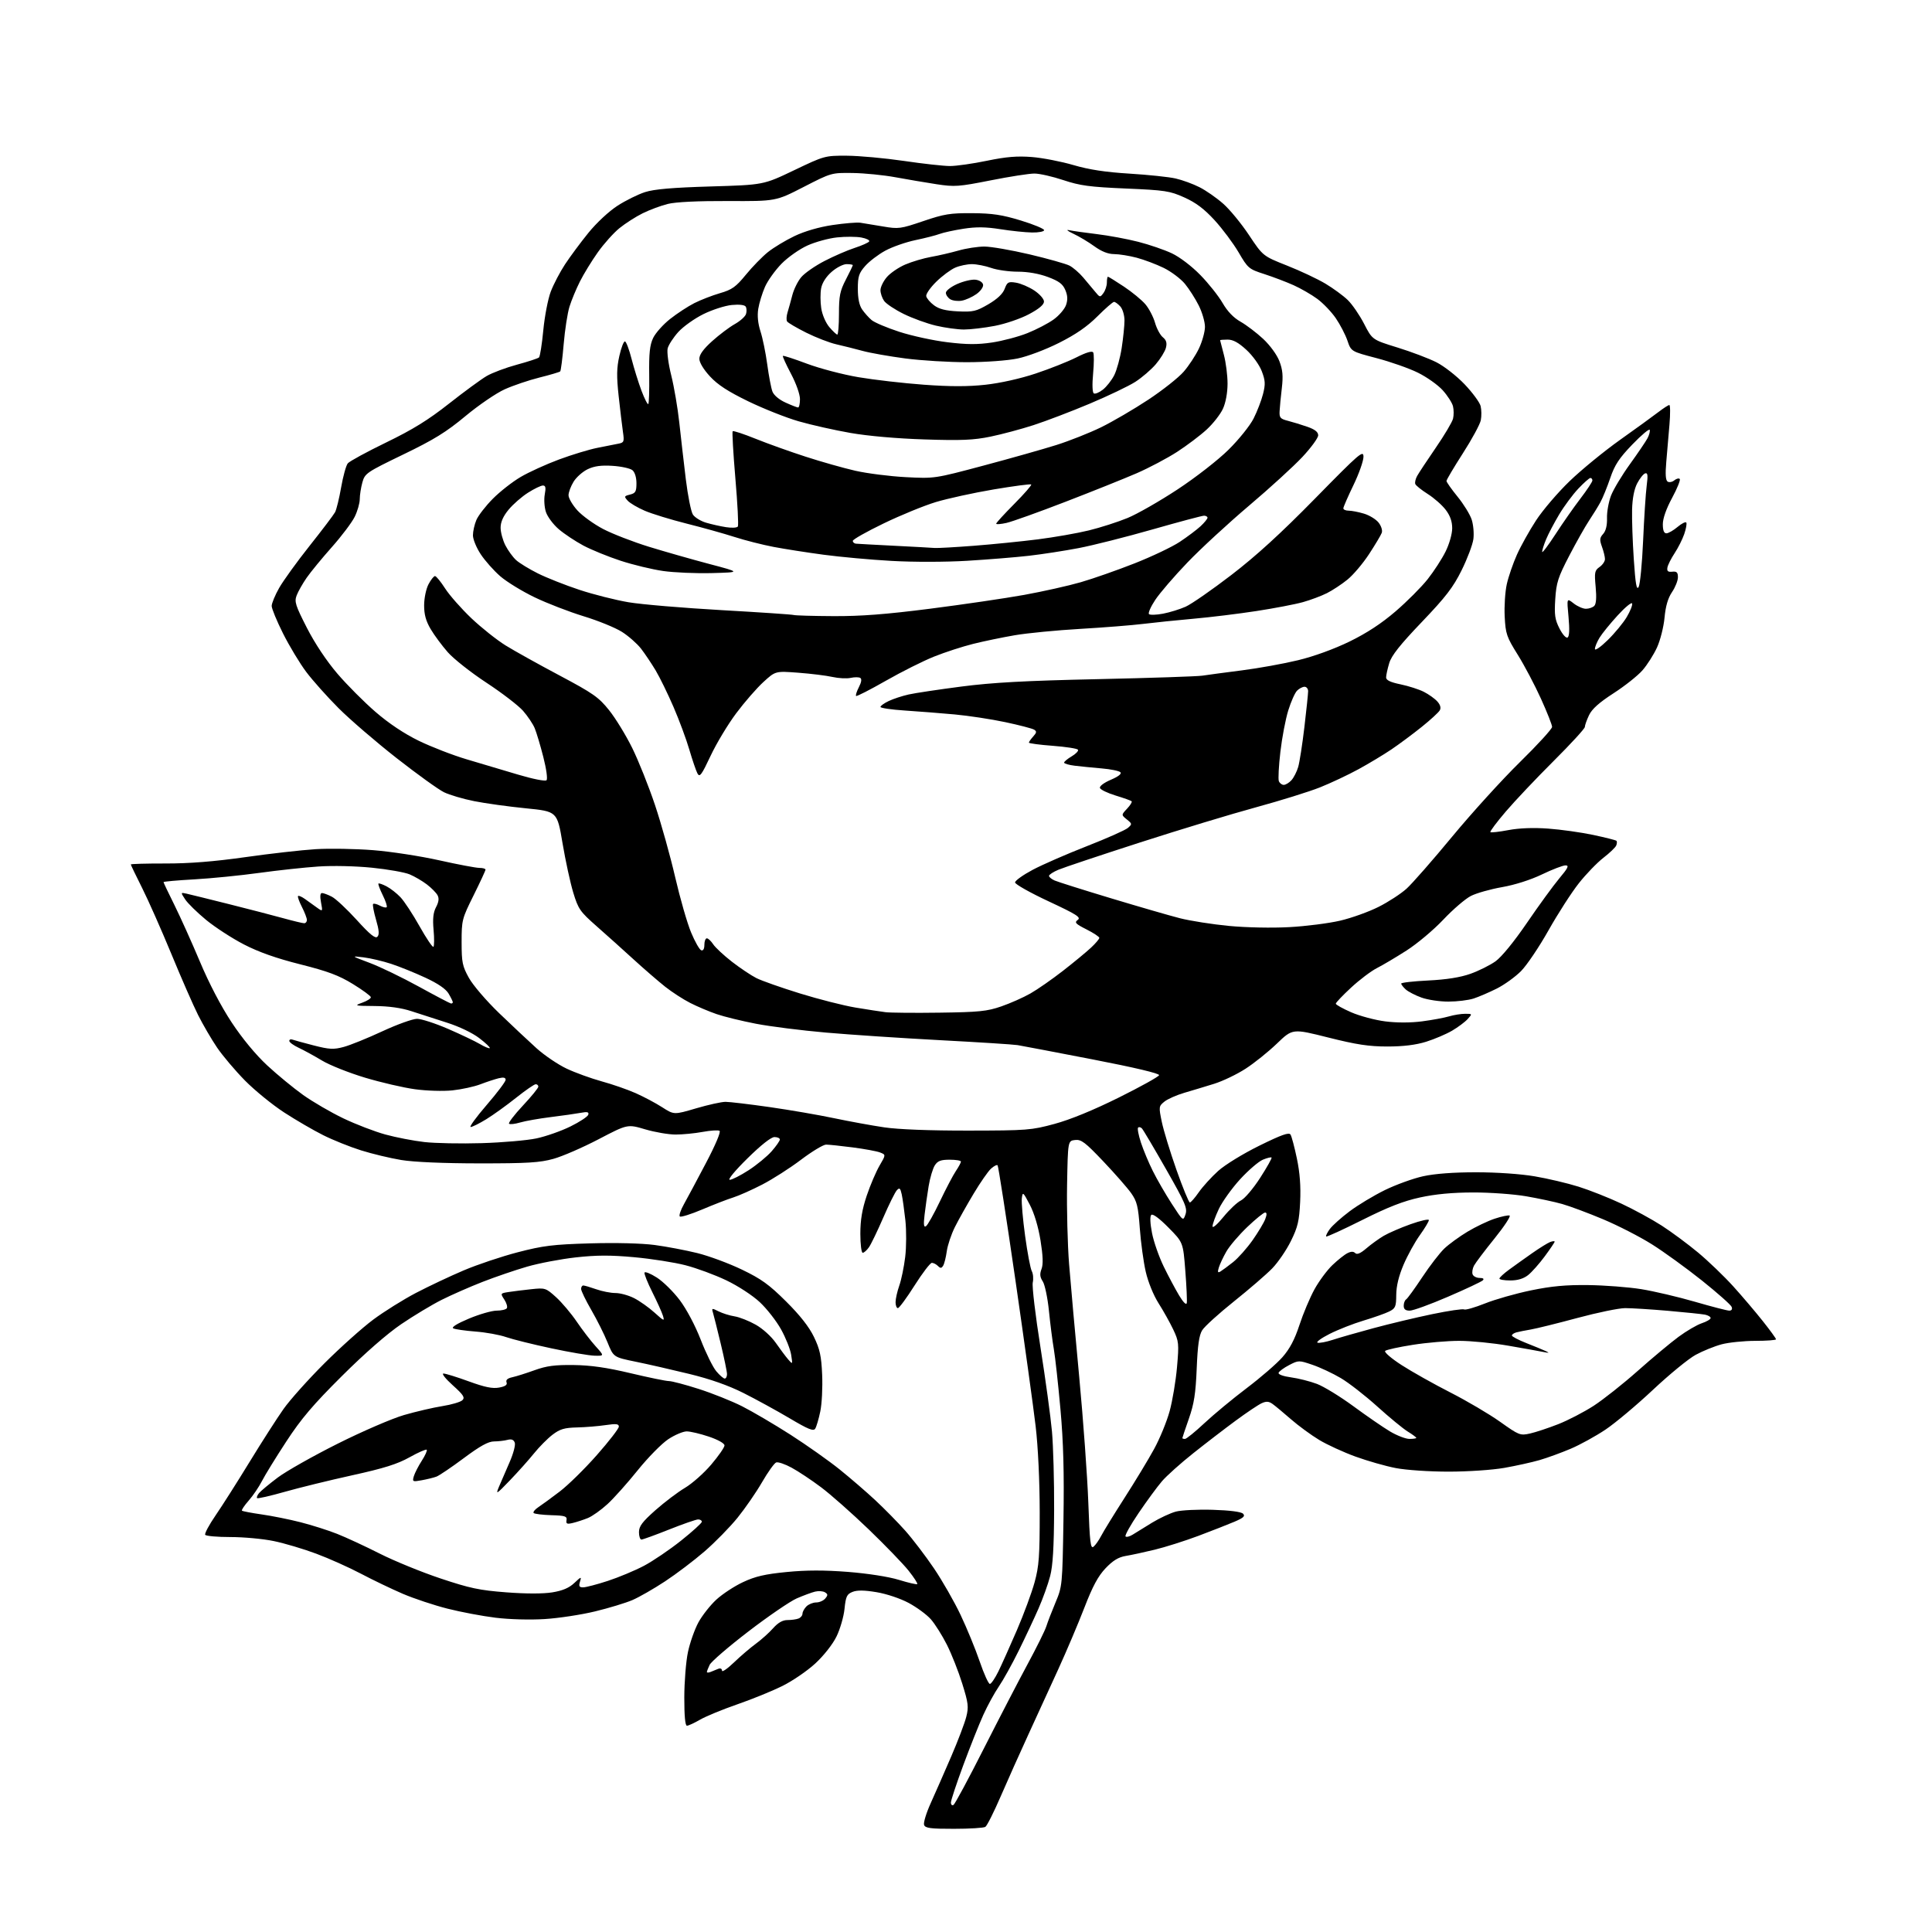 <?xml version="1.0" encoding="UTF-8" standalone="no"?>
<svg 
  version="1.1" 
  xmlns="http://www.w3.org/2000/svg" 
  xmlns:xlink="http://www.w3.org/1999/xlink" 
  xmlns:svg="http://www.w3.org/2000/svg"
  xmlns:rdf="http://www.w3.org/1999/02/22-rdf-syntax-ns#"
  xmlns:cc="http://creativecommons.org/ns#"
  xmlns:dc="http://purl.org/dc/elements/1.1/"
  viewBox="0 0 768 768"
  width="768"
  height="768"
>
<style>svg {background-color: white; }</style>"
<path stroke="none" fill="black" fill-rule="evenodd" d="M379.22,726.98C369.94,727.00 367.83,726.72 367.34,725.45C367.01,724.60 368.21,720.66 370.01,716.70C371.80,712.74 375.45,704.42 378.13,698.21C380.80,692.00 383.50,684.91 384.11,682.46C385.11,678.52 384.92,676.99 382.51,669.27C381.02,664.46 378.27,657.51 376.41,653.81C374.55,650.12 371.68,645.57 370.05,643.71C368.41,641.84 364.42,638.91 361.19,637.18C357.83,635.39 352.35,633.56 348.40,632.91C343.57,632.11 340.72,632.07 338.90,632.80C336.64,633.70 336.22,634.59 335.71,639.54C335.39,642.67 333.95,647.62 332.52,650.54C331.02,653.62 327.48,658.12 324.12,661.23C320.92,664.19 314.98,668.25 310.90,670.26C306.83,672.27 298.77,675.54 293.00,677.53C287.23,679.53 280.62,682.25 278.32,683.58C276.02,684.91 273.66,686.00 273.07,686.00C272.37,686.00 272.01,682.10 272.02,674.75C272.03,668.56 272.68,660.45 273.47,656.72C274.26,652.99 276.13,647.69 277.63,644.93C279.13,642.18 282.34,638.10 284.75,635.88C287.17,633.65 291.95,630.51 295.39,628.91C300.24,626.63 304.10,625.74 312.71,624.90C320.57,624.13 327.65,624.12 337.15,624.86C345.07,625.49 353.31,626.78 357.36,628.03C361.12,629.19 364.39,629.94 364.63,629.70C364.87,629.46 363.32,627.07 361.19,624.38C359.06,621.70 351.91,614.30 345.31,607.94C338.71,601.59 330.20,594.06 326.40,591.22C322.61,588.37 317.34,584.87 314.70,583.44C312.06,582.00 309.29,581.06 308.53,581.35C307.78,581.64 305.26,585.17 302.93,589.19C300.61,593.21 296.22,599.57 293.18,603.33C290.14,607.08 284.24,613.10 280.07,616.71C275.91,620.31 268.84,625.67 264.37,628.61C259.90,631.56 254.05,634.91 251.37,636.06C248.69,637.21 242.03,639.23 236.57,640.55C231.11,641.88 222.11,643.25 216.57,643.60C210.72,643.97 202.52,643.75 197.00,643.07C191.78,642.43 183.17,640.81 177.87,639.46C172.57,638.12 164.60,635.47 160.15,633.57C155.71,631.66 148.21,628.07 143.48,625.57C138.75,623.08 130.75,619.49 125.69,617.61C120.64,615.72 113.03,613.46 108.79,612.59C104.55,611.71 96.82,611.00 91.60,611.00C86.39,611.00 81.87,610.60 81.57,610.11C81.26,609.61 83.13,606.13 85.72,602.36C88.31,598.59 94.39,589.02 99.24,581.09C104.08,573.17 110.15,563.72 112.71,560.09C115.27,556.47 122.57,548.31 128.94,541.96C135.30,535.61 144.03,527.80 148.34,524.59C152.65,521.38 160.30,516.60 165.34,513.96C170.38,511.33 178.92,507.29 184.33,505.00C189.73,502.70 199.41,499.46 205.83,497.79C215.91,495.17 219.82,494.69 234.55,494.26C244.74,493.96 255.05,494.22 260.21,494.90C264.94,495.53 272.57,496.98 277.16,498.11C281.75,499.24 289.72,502.19 294.88,504.67C302.61,508.38 305.70,510.61 312.47,517.34C317.99,522.82 321.63,527.45 323.55,531.44C325.91,536.32 326.50,539.03 326.82,546.50C327.04,551.51 326.71,558.06 326.08,561.06C325.46,564.05 324.55,567.13 324.07,567.90C323.37,569.03 321.33,568.21 313.85,563.77C308.71,560.73 300.45,556.21 295.50,553.72C289.52,550.72 282.31,548.18 274.00,546.16C267.12,544.48 257.53,542.29 252.69,541.30C243.88,539.50 243.88,539.50 241.51,533.65C240.21,530.43 237.31,524.63 235.07,520.77C232.83,516.90 231.00,513.12 231.00,512.37C231.00,511.62 231.39,511.00 231.87,511.00C232.36,511.00 234.66,511.68 237.00,512.50C239.34,513.33 242.79,514.00 244.67,514.00C246.54,514.00 249.88,514.92 252.08,516.04C254.29,517.17 257.94,519.75 260.19,521.79C263.98,525.21 264.23,525.31 263.52,523.00C263.09,521.62 261.20,517.42 259.31,513.67C257.43,509.91 256.03,506.41 256.20,505.89C256.38,505.37 258.57,506.24 261.07,507.83C263.57,509.41 267.69,513.47 270.23,516.85C272.93,520.44 276.38,526.96 278.56,532.58C280.60,537.85 283.38,543.48 284.73,545.09C286.07,546.69 287.59,548.00 288.09,548.00C288.59,548.00 289.00,547.21 289.00,546.25C289.00,545.29 287.86,539.77 286.47,534.00C285.08,528.23 283.69,522.68 283.38,521.68C282.86,519.99 283.03,519.96 285.66,521.29C287.22,522.07 290.07,522.97 292.00,523.27C293.93,523.57 297.70,525.06 300.38,526.57C303.18,528.14 306.60,531.24 308.38,533.80C310.10,536.27 312.32,539.24 313.31,540.39C315.10,542.47 315.12,542.45 314.49,538.50C314.14,536.30 312.33,531.77 310.48,528.44C308.63,525.11 304.83,520.25 302.04,517.64C299.17,514.95 293.40,511.19 288.74,508.96C284.21,506.79 276.90,504.09 272.50,502.96C268.10,501.82 258.92,500.38 252.10,499.76C242.67,498.90 237.12,498.92 228.91,499.83C222.97,500.49 214.24,502.15 209.51,503.52C204.79,504.89 196.80,507.62 191.77,509.59C186.74,511.55 179.45,514.76 175.56,516.71C171.68,518.66 164.45,523.01 159.50,526.37C153.89,530.18 145.00,537.95 135.92,546.99C124.47,558.38 119.72,563.97 113.82,573.00C109.68,579.33 105.32,586.40 104.14,588.72C102.96,591.04 100.58,594.55 98.86,596.51C97.14,598.46 95.93,600.27 96.18,600.51C96.42,600.75 99.93,601.42 103.97,602.00C108.01,602.57 114.95,603.96 119.41,605.10C123.86,606.23 130.43,608.31 134.00,609.73C137.57,611.14 145.23,614.69 151.00,617.61C156.78,620.53 167.65,624.97 175.15,627.47C186.78,631.36 190.62,632.17 201.27,632.98C209.11,633.58 215.91,633.58 219.55,632.99C223.65,632.32 226.20,631.24 228.29,629.27C231.06,626.66 231.20,626.63 230.55,628.75C230.00,630.55 230.26,631.00 231.80,631.00C232.87,631.00 237.28,629.85 241.60,628.44C245.91,627.03 252.38,624.33 255.97,622.44C259.56,620.54 266.21,616.03 270.75,612.41C275.29,608.79 279.00,605.42 279.00,604.91C279.00,604.41 278.33,604.00 277.52,604.00C276.71,604.00 271.52,605.80 266.00,608.00C260.48,610.20 255.52,612.00 254.98,612.00C254.44,612.00 254.00,610.68 254.00,609.06C254.00,606.71 255.29,604.99 260.56,600.31C264.17,597.12 269.45,593.12 272.29,591.44C275.14,589.75 279.84,585.59 282.73,582.18C285.63,578.77 288.00,575.35 288.00,574.58C288.00,573.76 285.44,572.32 281.81,571.09C278.40,569.94 274.43,569.00 272.98,569.00C271.53,569.00 268.22,570.40 265.63,572.12C263.04,573.84 257.60,579.37 253.53,584.42C249.47,589.48 244.06,595.53 241.51,597.88C238.96,600.23 235.44,602.73 233.69,603.44C231.94,604.15 229.24,605.03 227.70,605.40C225.37,605.95 224.95,605.76 225.20,604.28C225.46,602.74 224.63,602.47 219.14,602.31C215.64,602.20 212.49,601.81 212.14,601.45C211.79,601.08 212.62,600.04 213.98,599.14C215.35,598.24 219.18,595.44 222.48,592.92C225.79,590.41 232.44,583.88 237.25,578.42C242.06,572.97 246.00,567.87 246.00,567.11C246.00,566.00 244.94,565.88 240.75,566.50C237.86,566.93 232.74,567.35 229.37,567.43C224.37,567.55 222.59,568.07 219.64,570.32C217.66,571.83 214.34,575.18 212.27,577.75C210.20,580.32 205.89,585.14 202.70,588.46C197.27,594.11 196.99,594.27 198.35,591.00C199.15,589.08 201.04,584.72 202.54,581.32C204.07,577.85 204.98,574.40 204.62,573.46C204.17,572.28 203.30,571.96 201.74,572.37C200.51,572.70 198.10,572.98 196.38,572.99C194.10,573.00 190.85,574.80 184.38,579.62C179.50,583.26 174.60,586.57 173.50,586.98C172.40,587.39 169.77,588.04 167.66,588.42C164.00,589.09 163.86,589.02 164.51,586.81C164.89,585.54 166.31,582.77 167.67,580.66C169.03,578.55 169.91,576.58 169.63,576.29C169.34,576.01 166.27,577.35 162.80,579.29C157.98,581.99 152.64,583.67 140.00,586.45C130.93,588.45 118.81,591.42 113.09,593.05C107.36,594.68 102.46,595.79 102.20,595.53C101.93,595.26 102.29,594.35 103.00,593.50C103.70,592.66 107.03,589.89 110.39,587.36C113.75,584.83 124.49,578.77 134.25,573.88C144.05,568.97 155.84,563.88 160.60,562.50C165.33,561.13 172.20,559.53 175.85,558.95C179.51,558.37 183.09,557.31 183.81,556.60C184.90,555.53 184.22,554.48 179.96,550.65C177.11,548.09 175.46,546.00 176.29,546.00C177.12,546.00 181.65,547.40 186.36,549.12C192.75,551.45 195.80,552.07 198.41,551.58C200.87,551.12 201.75,550.51 201.36,549.51C201.00,548.55 201.75,547.88 203.66,547.47C205.22,547.13 209.20,545.87 212.50,544.68C217.22,542.97 220.53,542.53 228.00,542.62C234.84,542.71 241.19,543.62 250.66,545.87C257.90,547.59 264.76,549.00 265.90,549.00C267.04,549.00 272.37,550.40 277.74,552.12C283.11,553.84 290.88,556.94 295.00,559.02C299.12,561.11 307.79,566.20 314.26,570.34C320.72,574.49 329.50,580.69 333.76,584.12C338.02,587.55 344.43,593.08 348.00,596.41C351.57,599.74 356.91,605.17 359.86,608.48C362.80,611.79 367.93,618.52 371.26,623.44C374.59,628.36 379.35,636.68 381.84,641.94C384.34,647.20 387.77,655.55 389.46,660.50C391.15,665.45 392.97,669.45 393.51,669.39C394.06,669.32 395.57,667.07 396.89,664.39C398.20,661.70 401.51,654.33 404.24,648.00C406.97,641.67 410.13,633.12 411.26,629.00C413.03,622.55 413.31,618.63 413.30,601.00C413.29,588.74 412.64,575.07 411.69,567.00C410.82,559.58 407.18,533.31 403.61,508.64C400.03,483.96 396.86,463.53 396.56,463.23C396.26,462.93 395.08,463.52 393.95,464.55C392.81,465.57 389.71,470.03 387.06,474.46C384.40,478.88 381.04,484.87 379.59,487.76C378.15,490.65 376.69,494.98 376.36,497.39C376.03,499.80 375.38,502.38 374.92,503.13C374.25,504.21 373.83,504.23 372.84,503.24C372.16,502.56 371.07,502.00 370.43,502.00C369.79,502.00 366.69,506.05 363.55,511.00C360.42,515.95 357.43,520.00 356.92,520.00C356.42,520.00 356.00,518.93 356.00,517.63C356.00,516.32 356.67,513.36 357.48,511.05C358.30,508.75 359.35,503.63 359.83,499.68C360.31,495.73 360.34,489.16 359.90,485.09C359.45,481.01 358.80,476.35 358.44,474.73C357.90,472.28 357.57,472.01 356.51,473.14C355.81,473.89 353.37,478.81 351.09,484.07C348.81,489.33 346.25,494.62 345.41,495.82C344.57,497.02 343.46,498.00 342.94,498.00C342.42,498.00 342.00,494.59 342.00,490.43C342.00,484.97 342.71,480.74 344.54,475.29C345.94,471.12 348.23,465.77 349.62,463.38C352.17,459.03 352.17,459.03 349.83,458.12C348.55,457.62 343.65,456.72 338.95,456.11C334.24,455.50 329.49,455.00 328.38,455.00C327.27,455.00 322.80,457.70 318.43,461.00C314.07,464.31 307.12,468.75 303.00,470.88C298.88,473.01 293.70,475.31 291.50,476.00C289.30,476.68 283.77,478.82 279.22,480.75C274.66,482.68 270.62,483.95 270.23,483.56C269.84,483.18 270.58,480.98 271.88,478.68C273.17,476.38 277.11,469.02 280.63,462.32C284.42,455.13 286.63,449.89 286.03,449.52C285.48,449.18 282.46,449.37 279.33,449.95C276.19,450.53 271.35,451.00 268.57,451.00C265.78,451.00 260.34,450.07 256.48,448.93C249.46,446.85 249.46,446.85 237.98,452.85C231.67,456.15 223.57,459.67 220.00,460.66C214.59,462.17 209.65,462.47 190.50,462.46C176.23,462.45 164.46,461.94 159.50,461.12C155.10,460.39 147.90,458.67 143.50,457.28C139.10,455.90 132.35,453.19 128.50,451.26C124.65,449.34 117.67,445.28 113.00,442.25C108.33,439.22 101.31,433.51 97.41,429.56C93.52,425.61 88.52,419.70 86.30,416.44C84.08,413.17 80.69,407.35 78.75,403.50C76.82,399.65 72.04,388.73 68.13,379.24C64.21,369.75 58.99,357.95 56.51,353.01C54.03,348.08 52.00,343.86 52.00,343.63C52.00,343.41 58.19,343.24 65.75,343.25C75.23,343.27 85.08,342.49 97.50,340.73C107.40,339.32 120.00,337.90 125.50,337.56C131.00,337.22 141.25,337.40 148.28,337.95C155.31,338.50 167.14,340.32 174.57,341.98C182.00,343.64 189.19,345.00 190.54,345.00C191.89,345.00 193.00,345.31 193.00,345.69C193.00,346.07 190.86,350.68 188.25,355.94C183.64,365.21 183.50,365.77 183.50,374.50C183.50,382.56 183.80,384.05 186.40,388.73C188.00,391.63 193.37,397.88 198.40,402.73C203.41,407.55 210.10,413.83 213.26,416.68C216.42,419.53 221.82,423.18 225.25,424.80C228.69,426.42 234.95,428.69 239.16,429.85C243.37,431.00 249.44,433.10 252.65,434.53C255.87,435.95 260.62,438.47 263.21,440.14C267.94,443.17 267.94,443.17 276.72,440.58C281.55,439.16 286.81,438.00 288.42,438.00C290.02,438.00 297.90,438.94 305.92,440.08C313.94,441.23 325.45,443.21 331.50,444.49C337.55,445.76 346.55,447.41 351.50,448.14C357.13,448.97 369.67,449.45 385.00,449.43C408.29,449.40 409.98,449.27 419.22,446.76C425.43,445.08 434.63,441.31 444.69,436.32C453.35,432.02 460.58,428.01 460.75,427.40C460.95,426.71 451.17,424.39 434.28,421.12C419.55,418.27 406.16,415.72 404.52,415.45C402.87,415.18 389.04,414.30 373.77,413.49C358.50,412.68 338.07,411.32 328.37,410.47C318.68,409.63 306.13,408.04 300.49,406.95C294.85,405.86 287.81,404.14 284.85,403.12C281.88,402.10 277.19,400.12 274.42,398.71C271.65,397.31 267.15,394.40 264.42,392.24C261.70,390.08 256.06,385.21 251.90,381.41C247.74,377.61 241.12,371.66 237.18,368.20C230.56,362.37 229.87,361.37 227.88,354.83C226.70,350.95 224.78,342.09 223.61,335.16C221.49,322.55 221.49,322.55 208.99,321.31C202.12,320.63 192.90,319.35 188.50,318.47C184.10,317.60 178.70,316.00 176.50,314.93C174.30,313.86 165.83,307.76 157.68,301.38C149.53,295.00 139.17,286.08 134.64,281.56C130.12,277.04 124.31,270.53 121.73,267.10C119.15,263.66 115.01,256.79 112.52,251.83C110.03,246.86 108.00,241.94 108.00,240.88C108.00,239.83 109.33,236.61 110.96,233.73C112.59,230.86 118.03,223.32 123.05,217.00C128.07,210.68 132.63,204.66 133.19,203.62C133.75,202.59 134.84,198.13 135.61,193.72C136.38,189.31 137.57,185.02 138.25,184.19C138.94,183.36 145.80,179.63 153.50,175.89C164.04,170.78 170.21,166.97 178.47,160.46C184.51,155.71 191.26,150.76 193.47,149.47C195.69,148.18 201.10,146.15 205.50,144.96C209.90,143.77 213.84,142.48 214.26,142.09C214.67,141.71 215.44,136.85 215.97,131.29C216.50,125.74 217.83,118.83 218.93,115.94C220.03,113.05 222.58,108.16 224.60,105.09C226.62,102.02 230.80,96.38 233.89,92.57C237.10,88.61 242.04,84.00 245.43,81.81C248.69,79.70 253.64,77.25 256.43,76.36C260.08,75.19 267.38,74.57 282.50,74.12C303.50,73.50 303.50,73.50 315.66,67.68C327.70,61.92 327.92,61.86 336.67,61.90C341.54,61.93 351.73,62.86 359.32,63.97C366.90,65.09 375.15,66.00 377.65,66.00C380.14,66.00 386.76,65.06 392.34,63.90C400.04,62.31 404.36,61.96 410.21,62.42C414.44,62.76 421.87,64.20 426.71,65.62C432.95,67.45 439.41,68.43 449.00,69.02C456.43,69.48 464.67,70.34 467.32,70.95C469.98,71.55 474.25,73.11 476.82,74.42C479.40,75.72 483.63,78.67 486.23,80.97C488.84,83.26 493.46,88.88 496.50,93.46C502.04,101.78 502.04,101.78 511.65,105.59C516.94,107.68 523.79,110.91 526.88,112.76C529.97,114.61 533.96,117.53 535.74,119.25C537.51,120.96 540.44,125.22 542.24,128.71C545.50,135.05 545.50,135.05 555.50,138.14C561.00,139.84 567.98,142.48 571.00,144.01C574.05,145.55 579.04,149.45 582.20,152.76C585.33,156.05 588.20,159.94 588.57,161.41C588.93,162.87 588.97,165.42 588.64,167.06C588.31,168.70 585.11,174.61 581.52,180.19C577.93,185.78 575.00,190.72 575.00,191.19C575.00,191.65 576.98,194.45 579.39,197.42C581.81,200.38 584.33,204.48 585.01,206.52C585.68,208.56 585.99,212.07 585.69,214.31C585.39,216.55 583.28,222.12 581.01,226.70C577.64,233.50 574.74,237.27 565.17,247.28C556.49,256.36 553.14,260.59 552.23,263.63C551.55,265.89 551.00,268.44 551.00,269.30C551.00,270.39 552.71,271.21 556.75,272.04C559.91,272.70 564.08,274.03 566.00,275.01C567.92,275.99 570.33,277.70 571.34,278.82C572.55,280.16 572.89,281.37 572.34,282.36C571.87,283.19 568.63,286.17 565.12,288.98C561.61,291.80 556.21,295.81 553.12,297.90C550.03,299.99 544.12,303.54 540.00,305.79C535.88,308.04 529.00,311.28 524.72,312.99C520.43,314.70 508.96,318.27 499.22,320.93C489.47,323.58 468.68,329.89 453.00,334.95C437.32,340.01 422.81,344.86 420.75,345.73C418.69,346.59 417.00,347.70 417.00,348.17C417.00,348.65 418.01,349.48 419.25,350.02C420.49,350.56 430.50,353.72 441.50,357.04C452.50,360.36 464.89,363.95 469.03,365.01C473.17,366.06 481.95,367.44 488.53,368.07C495.40,368.72 505.62,368.93 512.50,368.55C519.10,368.20 528.20,367.03 532.73,365.98C537.25,364.92 544.13,362.45 548.00,360.50C551.88,358.55 556.89,355.29 559.13,353.26C561.38,351.23 569.56,341.90 577.30,332.53C585.05,323.17 597.15,309.85 604.19,302.95C611.24,296.04 616.99,289.74 616.98,288.95C616.98,288.15 614.99,283.12 612.56,277.76C610.14,272.41 605.99,264.54 603.34,260.29C598.89,253.16 598.49,251.97 598.14,245.10C597.93,240.99 598.31,235.18 598.98,232.19C599.65,229.19 601.47,223.91 603.02,220.46C604.56,217.02 607.98,210.89 610.62,206.85C613.25,202.81 619.25,195.79 623.95,191.26C628.65,186.73 637.67,179.35 644.00,174.85C650.33,170.36 657.16,165.40 659.19,163.84C661.22,162.28 663.20,161.00 663.58,161.00C663.97,161.00 664.00,164.49 663.64,168.75C663.29,173.01 662.72,179.70 662.37,183.61C661.94,188.56 662.11,190.95 662.92,191.45C663.56,191.85 664.75,191.62 665.57,190.94C666.38,190.27 667.35,190.02 667.72,190.39C668.09,190.75 666.73,194.14 664.70,197.90C662.37,202.20 661.00,206.09 661.00,208.37C661.00,210.84 661.45,212.00 662.42,212.00C663.21,212.00 665.20,210.86 666.85,209.47C668.50,208.08 670.07,207.30 670.33,207.73C670.60,208.15 670.23,210.21 669.51,212.30C668.79,214.39 667.07,217.81 665.68,219.91C664.29,222.01 663.00,224.58 662.82,225.62C662.58,227.05 663.04,227.44 664.75,227.26C666.53,227.07 667.00,227.53 667.00,229.47C667.00,230.81 665.94,233.47 664.65,235.37C663.04,237.75 662.11,240.92 661.68,245.51C661.34,249.19 659.99,254.53 658.68,257.39C657.37,260.25 654.77,264.34 652.90,266.47C651.03,268.61 645.86,272.71 641.41,275.58C635.70,279.27 632.83,281.83 631.66,284.30C630.75,286.23 630.00,288.33 630.00,288.98C630.00,289.62 624.41,295.72 617.57,302.53C610.74,309.33 602.19,318.37 598.57,322.61C594.95,326.85 592.19,330.53 592.45,330.78C592.70,331.04 595.92,330.68 599.60,329.98C603.93,329.17 609.52,328.95 615.40,329.38C620.40,329.74 628.46,330.87 633.29,331.89C638.13,332.92 642.30,333.97 642.57,334.23C642.83,334.50 642.79,335.34 642.47,336.11C642.16,336.87 639.86,339.07 637.36,341.00C634.87,342.93 630.47,347.48 627.60,351.12C624.72,354.76 619.32,363.15 615.59,369.76C611.87,376.38 606.95,383.68 604.66,386.00C602.37,388.32 598.02,391.45 595.00,392.97C591.98,394.48 587.82,396.27 585.76,396.94C583.70,397.60 579.20,398.15 575.76,398.15C572.32,398.16 567.50,397.44 565.05,396.55C562.60,395.67 559.79,394.21 558.80,393.32C557.81,392.42 557.00,391.37 557.00,390.99C557.00,390.60 561.84,390.05 567.75,389.76C575.01,389.40 580.45,388.54 584.50,387.11C587.80,385.94 592.30,383.70 594.50,382.13C596.92,380.39 601.85,374.36 607.01,366.81C611.69,359.95 617.47,352.02 619.85,349.17C623.35,345.00 623.83,344.00 622.31,344.00C621.29,344.00 617.08,345.61 612.97,347.59C608.45,349.76 602.18,351.76 597.09,352.65C592.46,353.46 586.88,355.04 584.69,356.16C582.50,357.28 577.57,361.51 573.74,365.57C569.90,369.64 563.33,375.16 559.13,377.84C554.93,380.53 549.62,383.68 547.33,384.84C545.03,386.01 540.42,389.49 537.08,392.59C533.74,395.68 531.00,398.56 531.00,398.98C531.00,399.40 533.78,400.94 537.17,402.42C540.57,403.89 546.64,405.51 550.67,406.02C555.22,406.60 560.75,406.59 565.25,406.01C569.24,405.49 574.07,404.60 575.99,404.03C577.91,403.46 580.80,403.00 582.40,403.00C585.29,403.00 585.30,403.01 583.41,405.10C582.36,406.26 579.57,408.34 577.22,409.72C574.86,411.10 570.20,413.08 566.88,414.12C562.77,415.39 557.82,416.00 551.51,416.00C544.16,416.00 539.22,415.25 528.01,412.43C513.81,408.86 513.81,408.86 507.60,414.83C504.19,418.11 498.58,422.61 495.14,424.83C491.70,427.06 486.10,429.74 482.69,430.81C479.29,431.87 473.95,433.48 470.83,434.39C467.71,435.31 464.12,436.89 462.86,437.92C460.63,439.72 460.59,439.97 461.83,445.95C462.53,449.35 465.16,457.95 467.67,465.06C470.18,472.18 472.58,478.00 472.98,478.00C473.39,478.00 475.00,476.16 476.55,473.92C478.11,471.68 481.58,467.87 484.26,465.45C487.02,462.98 494.18,458.59 500.68,455.39C509.46,451.07 512.40,450.03 513.01,451.02C513.45,451.73 514.59,456.01 515.53,460.52C516.72,466.16 517.12,471.57 516.83,477.74C516.46,485.36 515.90,487.77 513.16,493.32C511.38,496.93 508.03,501.84 505.71,504.22C503.40,506.60 496.56,512.50 490.52,517.33C484.48,522.16 478.79,527.32 477.88,528.81C476.66,530.78 476.08,534.82 475.71,544.00C475.30,553.97 474.67,558.00 472.60,563.93C471.17,568.01 470.00,571.50 470.00,571.68C470.00,571.85 470.47,572.00 471.04,572.00C471.61,572.00 475.10,569.17 478.79,565.71C482.48,562.26 490.04,555.99 495.59,551.80C501.14,547.60 507.53,542.07 509.78,539.51C512.71,536.18 514.65,532.50 516.56,526.67C518.03,522.18 520.72,515.80 522.54,512.50C524.36,509.20 527.57,504.87 529.68,502.87C531.78,500.87 534.44,498.75 535.60,498.17C537.04,497.43 538.02,497.42 538.72,498.12C539.43,498.83 540.81,498.25 543.13,496.26C544.98,494.67 548.08,492.43 550.00,491.29C551.92,490.15 556.76,488.05 560.75,486.63C564.74,485.21 568.00,484.48 568.00,485.02C568.00,485.56 566.38,488.25 564.41,491.00C562.43,493.75 559.52,499.03 557.93,502.75C556.02,507.24 555.05,511.25 555.03,514.72C555.00,519.41 554.72,520.09 552.25,521.33C550.74,522.09 546.14,523.72 542.04,524.95C537.93,526.18 531.85,528.57 528.54,530.25C525.22,531.93 523.06,533.50 523.75,533.74C524.43,533.97 527.13,533.47 529.75,532.62C532.36,531.76 539.67,529.67 546.00,527.96C552.33,526.25 562.81,523.75 569.31,522.40C575.80,521.05 581.52,520.21 582.03,520.52C582.54,520.83 586.25,519.76 590.29,518.15C594.33,516.53 602.56,514.19 608.57,512.95C616.75,511.26 622.48,510.73 631.36,510.84C637.89,510.92 647.36,511.65 652.42,512.46C657.48,513.28 667.08,515.53 673.76,517.47C680.44,519.41 686.59,521.00 687.42,521.00C688.35,521.00 688.72,520.43 688.36,519.51C688.05,518.69 682.72,513.97 676.53,509.02C670.33,504.08 661.38,497.59 656.62,494.61C651.87,491.62 643.15,487.15 637.24,484.67C631.33,482.19 624.02,479.46 621.00,478.61C617.98,477.75 611.50,476.37 606.62,475.53C601.73,474.69 592.28,474.01 585.62,474.02C577.39,474.04 570.61,474.67 564.50,476.00C557.88,477.44 551.82,479.80 541.55,484.95C533.88,488.79 527.42,491.75 527.18,491.52C526.95,491.29 527.60,489.95 528.63,488.55C529.66,487.15 533.20,483.98 536.50,481.51C539.80,479.03 546.10,475.24 550.50,473.08C554.90,470.93 561.74,468.45 565.70,467.58C570.34,466.56 577.81,466.00 586.77,466.00C594.94,466.00 604.52,466.66 610.07,467.61C615.26,468.49 623.10,470.34 627.50,471.72C631.90,473.10 639.55,476.13 644.50,478.45C649.45,480.76 656.67,484.70 660.54,487.19C664.41,489.68 670.94,494.52 675.04,497.93C679.14,501.35 685.42,507.39 689.00,511.35C692.58,515.31 697.86,521.53 700.75,525.17C703.64,528.81 706.00,532.06 706.00,532.39C706.00,532.73 702.29,533.01 697.75,533.01C693.21,533.02 687.18,533.64 684.35,534.39C681.52,535.15 676.88,537.03 674.05,538.57C671.21,540.11 663.58,546.37 657.08,552.47C650.58,558.57 642.09,565.69 638.21,568.29C634.33,570.89 628.08,574.33 624.33,575.92C620.57,577.51 615.01,579.54 611.96,580.42C608.91,581.30 602.61,582.69 597.96,583.51C593.23,584.34 583.48,585.00 575.84,585.00C568.17,585.00 558.96,584.38 554.84,583.58C550.80,582.81 543.60,580.75 538.84,579.02C534.07,577.29 527.57,574.31 524.39,572.39C521.22,570.48 516.19,566.80 513.22,564.21C510.25,561.62 506.95,558.87 505.88,558.11C504.38,557.03 503.38,556.96 501.52,557.81C500.19,558.42 495.59,561.50 491.30,564.66C487.01,567.82 479.39,573.66 474.38,577.65C469.36,581.63 463.73,586.67 461.88,588.84C460.02,591.01 455.86,596.68 452.63,601.44C449.40,606.19 447.05,610.39 447.42,610.76C447.79,611.12 449.08,610.79 450.30,610.02C451.51,609.24 454.97,607.11 457.98,605.28C460.99,603.45 465.23,601.48 467.40,600.89C469.57,600.31 476.19,599.98 482.12,600.17C488.83,600.37 493.36,600.96 494.12,601.71C495.07,602.67 494.35,603.35 490.78,604.88C488.28,605.95 481.79,608.49 476.37,610.53C470.94,612.56 463.12,615.04 459.00,616.03C454.88,617.03 449.70,618.15 447.50,618.51C444.59,619.00 442.41,620.33 439.50,623.38C436.53,626.50 434.36,630.52 431.07,639.04C428.63,645.34 423.97,656.35 420.70,663.50C417.44,670.65 412.08,682.35 408.79,689.50C405.50,696.65 400.57,707.67 397.84,713.98C395.11,720.29 392.35,725.80 391.69,726.21C391.04,726.63 385.42,726.98 379.22,726.98zM379.04,717.48C379.61,717.13 385.01,707.09 391.04,695.17C397.08,683.25 404.93,668.10 408.50,661.50C412.07,654.90 415.41,648.15 415.93,646.50C416.44,644.85 418.09,640.58 419.59,637.00C422.28,630.59 422.32,630.12 422.74,604.32C423.05,585.24 422.72,573.26 421.54,560.14C420.65,550.24 419.47,539.53 418.92,536.32C418.36,533.12 417.49,526.27 416.97,521.09C416.45,515.92 415.34,510.65 414.52,509.39C413.38,507.65 413.26,506.45 414.02,504.45C414.73,502.59 414.61,499.23 413.62,493.08C412.75,487.69 411.13,482.28 409.38,478.93C406.69,473.78 406.52,473.65 406.19,476.35C406.00,477.92 406.59,484.65 407.50,491.31C408.41,497.97 409.60,504.25 410.14,505.27C410.69,506.29 410.87,508.33 410.54,509.82C410.21,511.31 411.58,522.87 413.59,535.51C415.59,548.16 417.65,563.23 418.17,569.00C418.69,574.77 419.08,588.79 419.03,600.14C418.97,615.00 418.53,622.39 417.45,626.52C416.63,629.68 414.56,635.47 412.84,639.38C411.13,643.30 407.57,650.88 404.93,656.23C402.29,661.58 398.73,667.98 397.03,670.45C395.33,672.93 392.56,678.00 390.87,681.72C389.18,685.45 385.60,694.46 382.90,701.75C380.21,709.03 378.00,715.69 378.00,716.55C378.00,717.41 378.47,717.83 379.04,717.48zM282.50,664.61C283.32,664.27 284.68,663.73 285.50,663.39C286.38,663.04 287.00,663.33 287.00,664.11C287.00,664.83 289.14,663.37 291.75,660.86C294.36,658.35 298.29,654.99 300.47,653.40C302.65,651.80 305.74,649.04 307.32,647.25C309.29,645.04 311.10,644.00 313.02,644.00C314.57,644.00 316.55,643.73 317.42,643.39C318.29,643.06 319.00,642.19 319.00,641.46C319.00,640.74 319.71,639.44 320.57,638.57C321.44,637.71 323.18,637.00 324.45,637.00C325.72,637.00 327.34,636.29 328.06,635.42C329.15,634.12 329.13,633.70 327.94,632.97C327.16,632.48 325.39,632.36 324.01,632.69C322.63,633.03 319.34,634.25 316.69,635.40C314.05,636.56 305.43,642.45 297.54,648.50C289.65,654.55 282.70,660.53 282.10,661.80C281.49,663.06 281.00,664.35 281.00,664.65C281.00,664.96 281.68,664.94 282.50,664.61zM434.72,614.82C435.49,614.17 436.84,612.26 437.71,610.57C438.57,608.88 442.75,602.10 446.98,595.49C451.22,588.89 456.53,580.12 458.78,575.99C461.04,571.87 463.81,565.11 464.95,560.96C466.08,556.82 467.40,548.94 467.88,543.46C468.70,534.08 468.61,533.21 466.38,528.50C465.07,525.75 462.44,521.04 460.53,518.04C458.52,514.86 456.39,509.63 455.45,505.54C454.56,501.67 453.50,493.91 453.09,488.30C452.45,479.53 451.97,477.58 449.66,474.30C448.18,472.21 443.20,466.53 438.59,461.67C431.36,454.06 429.83,452.89 427.36,453.17C424.50,453.50 424.50,453.50 424.18,471.00C424.01,480.62 424.37,494.80 424.98,502.50C425.60,510.20 427.41,530.45 429.02,547.50C430.62,564.55 432.24,586.94 432.62,597.25C433.20,613.26 433.51,615.83 434.72,614.82zM560.25,571.99C561.76,572.00 563.00,571.81 563.00,571.58C563.00,571.35 561.47,570.21 559.59,569.06C557.71,567.90 552.26,563.41 547.48,559.09C542.69,554.77 536.18,549.70 533.00,547.82C529.82,545.94 524.75,543.56 521.74,542.54C516.34,540.70 516.19,540.70 512.44,542.65C510.34,543.74 508.46,545.12 508.26,545.72C508.05,546.35 510.10,547.10 513.20,547.52C516.12,547.91 520.75,549.09 523.50,550.12C526.25,551.16 532.77,555.16 538.00,559.00C543.23,562.85 549.75,567.34 552.50,568.99C555.25,570.63 558.74,571.99 560.25,571.99zM608.22,569.84C610.46,569.34 615.49,567.67 619.40,566.14C623.30,564.61 629.65,561.32 633.50,558.83C637.35,556.33 645.23,550.09 651.00,544.97C656.77,539.84 664.09,533.74 667.26,531.40C670.43,529.06 674.59,526.63 676.51,526.00C678.43,525.36 680.00,524.44 680.00,523.94C680.00,523.44 678.99,522.84 677.75,522.59C676.51,522.35 669.88,521.66 663.00,521.06C656.12,520.47 648.48,519.99 646.00,520.00C643.52,520.01 634.98,521.77 627.00,523.92C619.02,526.07 610.70,528.13 608.50,528.50C606.30,528.87 603.71,529.39 602.75,529.65C601.79,529.92 601.00,530.47 601.00,530.88C601.00,531.30 603.59,532.65 606.75,533.90C609.91,535.14 613.40,536.58 614.50,537.10C616.06,537.83 615.84,537.91 613.50,537.43C611.85,537.09 605.55,535.96 599.50,534.92C593.45,533.87 584.73,533.01 580.12,533.01C575.51,533.00 567.18,533.71 561.62,534.59C556.05,535.46 551.11,536.55 550.62,537.01C550.14,537.48 553.04,539.98 557.12,542.62C561.18,545.24 569.90,550.14 576.50,553.51C583.10,556.87 592.02,562.13 596.32,565.19C603.86,570.55 604.29,570.72 608.22,569.84zM236.37,538.91C234.24,538.86 226.50,537.55 219.17,535.98C211.84,534.42 203.74,532.40 201.17,531.51C198.60,530.61 193.12,529.62 189.00,529.31C184.88,528.99 180.90,528.42 180.18,528.04C179.35,527.60 181.70,526.14 186.40,524.17C190.56,522.43 195.51,521.00 197.42,521.00C199.32,521.00 201.15,520.56 201.48,520.03C201.81,519.49 201.36,517.95 200.47,516.59C198.87,514.15 198.89,514.11 202.17,513.60C204.00,513.32 208.05,512.81 211.18,512.48C216.69,511.89 216.98,511.98 221.04,515.65C223.33,517.73 227.03,522.10 229.25,525.37C231.47,528.64 234.85,533.04 236.76,535.15C240.23,539.00 240.23,539.00 236.37,538.91zM560.40,521.00C558.69,521.00 558.00,520.44 558.00,519.06C558.00,517.99 558.43,516.85 558.96,516.53C559.49,516.20 562.37,512.24 565.36,507.72C568.35,503.20 572.31,498.07 574.15,496.31C575.99,494.56 580.15,491.54 583.38,489.60C586.61,487.66 591.45,485.35 594.13,484.46C596.81,483.57 599.49,483.00 600.08,483.19C600.68,483.39 597.98,487.49 594.10,492.31C590.21,497.12 586.54,501.99 585.94,503.11C585.34,504.24 585.09,505.80 585.39,506.58C585.69,507.36 586.94,508.00 588.17,508.00C589.60,508.00 590.05,508.35 589.44,508.96C588.91,509.49 582.70,512.42 575.63,515.46C568.57,518.51 561.71,521.00 560.40,521.00zM471.76,517.97C471.92,517.13 471.67,511.36 471.18,505.15C470.31,493.87 470.31,493.87 464.44,487.94C460.82,484.28 458.23,482.37 457.65,482.95C457.07,483.53 457.19,486.29 457.95,490.19C458.63,493.66 460.73,499.65 462.61,503.50C464.49,507.35 467.25,512.52 468.74,515.00C470.40,517.74 471.57,518.90 471.76,517.97zM600.37,509.00C597.96,509.00 596.02,508.66 596.04,508.25C596.06,507.84 597.75,506.27 599.79,504.78C601.83,503.28 605.98,500.32 609.00,498.20C612.02,496.08 615.29,494.06 616.25,493.70C617.21,493.35 618.00,493.29 618.00,493.57C618.00,493.86 616.22,496.49 614.05,499.43C611.88,502.37 608.90,505.72 607.42,506.89C605.61,508.30 603.29,509.00 600.37,509.00zM485.14,505.44C485.89,504.99 488.16,503.31 490.19,501.70C492.21,500.09 495.69,496.17 497.92,493.01C500.14,489.84 502.41,486.06 502.95,484.62C503.64,482.82 503.62,482.00 502.90,482.00C502.32,482.00 499.14,484.59 495.82,487.75C492.51,490.91 488.76,495.30 487.50,497.50C486.24,499.70 484.89,502.57 484.50,503.88C483.94,505.72 484.09,506.07 485.14,505.44zM486.30,483.79C488.67,480.88 491.81,477.92 493.29,477.20C494.78,476.48 498.19,472.47 500.93,468.22C503.65,464.00 505.69,460.36 505.47,460.14C505.25,459.91 503.68,460.30 502.00,461.00C500.31,461.70 496.25,465.20 492.97,468.77C489.70,472.35 485.89,477.66 484.51,480.57C483.13,483.49 482.00,486.60 482.00,487.48C482.00,488.37 483.90,486.74 486.30,483.79zM368.08,487.45C368.73,487.05 371.22,482.62 373.61,477.61C376.00,472.60 378.86,467.15 379.97,465.50C381.08,463.85 381.99,462.16 381.99,461.75C382.00,461.34 379.99,461.00 377.52,461.00C373.98,461.00 372.74,461.47 371.60,463.25C370.80,464.49 369.70,468.20 369.15,471.50C368.61,474.80 367.88,479.90 367.54,482.84C367.07,486.80 367.21,487.99 368.08,487.45zM471.25,482.73C472.07,480.28 471.18,478.21 463.50,464.73C458.73,456.35 454.42,449.08 453.93,448.57C453.44,448.05 452.75,447.91 452.41,448.25C452.07,448.59 452.58,451.26 453.54,454.19C454.49,457.11 456.62,462.20 458.27,465.50C459.91,468.80 463.29,474.65 465.78,478.50C470.29,485.46 470.32,485.49 471.25,482.73zM290.09,468.99C290.97,468.99 294.35,467.28 297.59,465.18C300.84,463.07 304.96,459.68 306.75,457.64C308.54,455.60 310.00,453.50 310.00,452.97C310.00,452.43 309.04,452.00 307.86,452.00C306.52,452.00 302.51,455.17 297.11,460.49C292.15,465.37 289.18,468.98 290.09,468.99zM191.50,454.42C199.75,454.17 209.54,453.32 213.26,452.53C216.98,451.74 223.04,449.62 226.73,447.80C230.42,445.99 233.62,443.88 233.85,443.11C234.16,442.04 233.49,441.87 230.88,442.36C229.02,442.71 223.68,443.47 219.00,444.05C214.32,444.63 208.81,445.60 206.74,446.21C204.68,446.82 202.70,447.04 202.35,446.69C202.01,446.34 204.48,443.10 207.86,439.49C211.24,435.88 214.00,432.49 214.00,431.96C214.00,431.43 213.53,431.00 212.95,431.00C212.37,431.00 208.85,433.43 205.13,436.40C201.41,439.37 196.10,443.19 193.32,444.90C190.55,446.60 187.74,448.00 187.09,448.00C186.44,448.00 189.30,444.07 193.45,439.26C197.60,434.45 201.00,429.95 201.00,429.24C201.00,428.35 200.16,428.16 198.25,428.62C196.74,428.99 193.47,430.06 191.00,431.01C188.53,431.96 183.52,433.05 179.88,433.44C176.15,433.83 169.63,433.63 164.95,432.99C160.38,432.37 151.43,430.29 145.07,428.38C138.71,426.47 131.03,423.41 128.00,421.58C124.97,419.76 120.81,417.48 118.75,416.52C116.69,415.56 115.00,414.33 115.00,413.78C115.00,413.23 115.56,413.00 116.25,413.26C116.94,413.51 120.75,414.56 124.72,415.58C130.95,417.17 132.59,417.26 136.62,416.18C139.20,415.49 146.11,412.69 151.98,409.96C157.86,407.23 164.07,405.00 165.78,405.00C167.50,405.00 173.04,406.80 178.10,408.99C183.17,411.19 188.87,413.91 190.78,415.03C192.69,416.16 194.45,416.88 194.69,416.64C194.94,416.40 193.05,414.60 190.50,412.66C187.78,410.58 182.49,408.05 177.69,406.53C173.18,405.10 166.80,403.04 163.50,401.95C159.54,400.65 154.61,399.96 149.00,399.91C140.94,399.85 140.68,399.78 144.00,398.58C145.93,397.89 147.47,396.91 147.42,396.41C147.38,395.91 144.16,393.55 140.27,391.16C134.68,387.73 130.32,386.10 119.37,383.34C109.84,380.94 102.87,378.48 96.96,375.43C92.24,372.99 85.47,368.59 81.91,365.66C78.35,362.72 74.61,359.06 73.61,357.52C71.77,354.72 71.77,354.72 74.14,355.24C75.44,355.53 83.03,357.40 91.00,359.40C98.97,361.40 108.72,363.93 112.66,365.02C116.60,366.11 120.32,367.00 120.91,367.00C121.51,367.00 122.00,366.42 122.00,365.71C122.00,365.00 121.11,362.67 120.02,360.53C118.92,358.39 118.23,356.43 118.48,356.18C118.73,355.93 119.96,356.46 121.22,357.36C122.47,358.25 124.58,359.76 125.90,360.72C128.31,362.45 128.31,362.45 127.61,358.72C127.15,356.27 127.28,355.00 128.00,355.00C128.61,355.00 130.37,355.66 131.92,356.46C133.48,357.26 137.93,361.43 141.82,365.71C147.03,371.46 149.18,373.21 150.01,372.38C150.84,371.56 150.70,369.78 149.47,365.56C148.56,362.42 148.04,359.62 148.32,359.34C148.60,359.07 149.81,359.36 151.00,360.00C152.19,360.64 153.41,360.92 153.71,360.62C154.01,360.33 153.31,358.18 152.15,355.85C151.00,353.52 150.23,351.44 150.44,351.23C150.64,351.02 152.09,351.52 153.66,352.34C155.22,353.15 157.72,355.10 159.20,356.67C160.69,358.23 164.11,363.44 166.80,368.24C169.49,373.04 171.97,376.70 172.30,376.37C172.63,376.04 172.66,373.00 172.35,369.63C171.95,365.17 172.22,362.71 173.35,360.58C174.42,358.54 174.60,357.12 173.93,355.87C173.40,354.89 171.49,352.95 169.68,351.57C167.87,350.19 164.79,348.39 162.83,347.57C160.86,346.75 154.14,345.56 147.88,344.93C141.37,344.27 132.24,344.06 126.55,344.45C121.08,344.82 110.50,345.96 103.05,346.99C95.60,348.02 83.99,349.18 77.25,349.56C70.51,349.94 65.00,350.43 65.00,350.65C65.00,350.86 66.95,354.97 69.34,359.77C71.72,364.57 76.29,374.72 79.49,382.32C83.06,390.83 87.90,400.09 92.08,406.41C96.28,412.78 101.66,419.28 106.18,423.48C110.21,427.22 116.65,432.52 120.50,435.27C124.35,438.01 131.55,442.20 136.50,444.57C141.45,446.94 148.96,449.82 153.18,450.98C157.40,452.14 164.38,453.49 168.68,453.98C172.98,454.47 183.25,454.67 191.50,454.42zM373.50,402.55C389.14,402.34 392.35,402.02 398.00,400.07C401.57,398.84 406.79,396.53 409.59,394.93C412.40,393.34 418.25,389.26 422.59,385.88C426.94,382.49 431.96,378.35 433.75,376.66C435.54,374.98 437.00,373.25 437.00,372.82C437.00,372.39 434.71,370.87 431.90,369.45C427.49,367.22 427.02,366.70 428.43,365.67C429.81,364.66 428.00,363.51 416.78,358.27C409.48,354.86 403.50,351.49 403.50,350.78C403.50,350.08 406.65,347.82 410.50,345.77C414.35,343.72 424.02,339.50 432.00,336.38C439.98,333.26 447.32,330.00 448.33,329.13C450.09,327.60 450.08,327.48 447.93,325.74C445.71,323.94 445.71,323.94 448.02,321.47C449.30,320.12 450.12,318.79 449.85,318.52C449.58,318.25 446.73,317.23 443.51,316.25C440.29,315.27 437.47,313.91 437.24,313.23C437.01,312.52 438.85,311.14 441.58,309.97C444.61,308.67 445.98,307.58 445.37,306.97C444.84,306.44 441.51,305.76 437.96,305.46C434.41,305.16 429.59,304.67 427.25,304.39C424.91,304.11 423.00,303.55 423.00,303.15C423.00,302.76 424.36,301.63 426.02,300.65C427.68,299.67 428.80,298.49 428.52,298.03C428.23,297.56 423.72,296.87 418.50,296.47C413.27,296.08 409.00,295.51 409.00,295.21C409.00,294.91 409.77,293.81 410.71,292.77C412.10,291.23 412.17,290.72 411.08,290.05C410.34,289.59 405.19,288.25 399.64,287.07C394.09,285.89 385.03,284.51 379.52,284.00C374.01,283.50 365.11,282.80 359.75,282.45C354.39,282.10 350.00,281.46 350.00,281.02C350.00,280.58 351.48,279.52 353.30,278.66C355.11,277.80 358.66,276.64 361.19,276.07C363.72,275.50 373.15,274.09 382.14,272.92C394.62,271.30 407.51,270.60 436.50,269.97C457.40,269.51 476.07,268.89 478.00,268.58C479.93,268.28 486.95,267.34 493.61,266.49C500.28,265.64 510.36,263.82 516.03,262.44C522.26,260.94 530.32,258.01 536.42,255.04C543.29,251.69 549.13,247.87 554.77,243.02C559.31,239.12 565.06,233.35 567.54,230.21C570.02,227.07 573.23,222.12 574.66,219.21C576.14,216.22 577.27,212.21 577.27,209.98C577.27,207.28 576.46,204.97 574.67,202.64C573.24,200.76 570.04,197.94 567.55,196.37C565.06,194.79 562.83,193.01 562.60,192.40C562.36,191.79 562.70,190.34 563.34,189.19C563.98,188.03 567.31,182.99 570.74,177.99C574.18,172.99 577.26,167.80 577.60,166.45C577.94,165.10 577.93,162.86 577.58,161.47C577.23,160.09 575.39,157.23 573.49,155.12C571.58,153.01 567.15,149.87 563.63,148.14C560.11,146.40 552.69,143.80 547.16,142.35C537.09,139.71 537.09,139.71 535.62,135.39C534.81,133.02 532.72,129.01 530.99,126.48C529.25,123.95 525.95,120.51 523.66,118.82C521.37,117.13 517.14,114.69 514.26,113.39C511.37,112.09 506.13,110.10 502.61,108.96C496.43,106.97 496.06,106.66 492.37,100.33C490.26,96.73 485.96,90.98 482.83,87.55C478.69,83.04 475.39,80.55 470.82,78.50C465.02,75.89 463.18,75.61 447.51,74.94C433.11,74.32 429.31,73.80 422.71,71.60C418.43,70.17 413.25,68.99 411.21,68.99C409.17,68.98 401.33,70.20 393.79,71.70C381.11,74.21 379.48,74.33 372.29,73.23C368.00,72.57 360.68,71.33 356.00,70.47C351.32,69.60 343.68,68.84 339.00,68.77C330.53,68.65 330.46,68.67 319.46,74.32C308.41,80.00 308.41,80.00 289.46,79.91C277.50,79.86 268.65,80.28 265.50,81.06C262.75,81.74 258.25,83.41 255.50,84.77C252.75,86.13 248.59,88.79 246.26,90.68C243.92,92.57 240.04,96.91 237.63,100.31C235.21,103.72 232.02,108.93 230.53,111.90C229.03,114.87 227.17,119.37 226.38,121.90C225.59,124.43 224.55,131.14 224.07,136.82C223.59,142.50 222.97,147.36 222.69,147.64C222.42,147.91 218.72,149.01 214.47,150.07C210.23,151.13 204.01,153.23 200.66,154.74C197.30,156.24 190.27,161.04 185.03,165.40C177.36,171.78 172.53,174.76 160.29,180.67C145.65,187.75 145.05,188.17 144.05,191.76C143.48,193.82 143.01,196.82 143.01,198.43C143.00,200.05 142.10,203.20 141.00,205.43C139.90,207.67 135.81,213.10 131.90,217.50C127.99,221.90 123.49,227.38 121.90,229.67C120.31,231.97 118.52,235.12 117.93,236.67C116.97,239.19 117.42,240.62 121.99,249.57C125.17,255.78 129.81,262.75 134.11,267.78C137.94,272.26 144.77,279.11 149.29,283.01C154.60,287.60 160.68,291.65 166.50,294.49C171.45,296.89 180.00,300.21 185.50,301.84C191.00,303.48 200.20,306.22 205.94,307.92C211.85,309.68 216.75,310.65 217.25,310.15C217.74,309.66 217.19,305.66 215.98,300.93C214.81,296.33 213.26,291.17 212.55,289.46C211.83,287.75 209.75,284.65 207.92,282.56C206.09,280.48 199.56,275.46 193.41,271.42C187.26,267.38 180.33,261.92 178.01,259.28C175.70,256.65 172.62,252.50 171.18,250.05C169.28,246.81 168.58,244.22 168.60,240.55C168.61,237.76 169.39,234.04 170.34,232.25C171.28,230.46 172.44,229.00 172.92,229.00C173.40,229.00 175.21,231.22 176.95,233.93C178.69,236.64 183.39,241.96 187.38,245.76C191.38,249.55 197.51,254.42 201.00,256.58C204.49,258.74 214.12,264.10 222.41,268.50C235.79,275.61 237.99,277.15 242.11,282.30C244.67,285.49 248.80,292.24 251.30,297.30C253.80,302.36 257.88,312.57 260.37,320.00C262.86,327.43 266.47,340.35 268.40,348.72C270.34,357.09 273.17,366.95 274.71,370.64C276.24,374.32 278.06,377.52 278.75,377.75C279.53,378.01 280.00,377.20 280.00,375.58C280.00,374.16 280.44,373.00 280.98,373.00C281.51,373.00 282.65,374.06 283.50,375.36C284.35,376.65 287.70,379.77 290.95,382.30C294.20,384.82 298.58,387.75 300.68,388.81C302.78,389.87 310.57,392.61 318.00,394.91C325.43,397.21 335.32,399.72 340.00,400.51C344.68,401.29 350.07,402.12 352.00,402.36C353.93,402.60 363.60,402.69 373.50,402.55zM179.25,398.90C179.66,398.95 180.00,398.73 180.00,398.40C180.00,398.08 179.25,396.54 178.33,394.98C177.22,393.10 174.12,390.98 169.08,388.64C164.91,386.70 158.80,384.23 155.50,383.15C152.20,382.06 147.25,380.90 144.50,380.56C139.50,379.96 139.50,379.96 147.00,382.78C151.12,384.33 159.90,388.57 166.50,392.20C173.10,395.83 178.84,398.84 179.25,398.90zM510.31,312.00C511.07,312.00 512.45,311.16 513.38,310.14C514.30,309.11 515.51,306.75 516.05,304.89C516.60,303.02 517.71,295.88 518.52,289.01C519.33,282.13 520.00,275.72 520.00,274.76C520.00,273.79 519.36,273.00 518.57,273.00C517.79,273.00 516.45,273.70 515.60,274.55C514.75,275.40 513.17,278.94 512.10,282.42C511.02,285.90 509.61,293.30 508.97,298.88C508.32,304.45 508.05,309.68 508.36,310.50C508.68,311.33 509.56,312.00 510.31,312.00zM282.48,300.44C278.85,308.16 278.13,309.11 277.24,307.44C276.68,306.37 275.23,302.12 274.02,298.00C272.82,293.88 269.98,286.23 267.72,281.00C265.46,275.77 262.27,269.25 260.63,266.50C258.98,263.75 256.37,259.86 254.82,257.85C253.26,255.85 249.86,252.85 247.25,251.19C244.64,249.53 237.78,246.73 232.00,244.97C226.22,243.20 217.45,239.81 212.50,237.43C207.55,235.05 201.41,231.28 198.85,229.06C196.29,226.83 192.80,222.91 191.10,220.33C189.39,217.76 188.00,214.37 188.00,212.80C188.00,211.22 188.61,208.49 189.36,206.72C190.11,204.95 193.04,201.15 195.88,198.29C198.72,195.42 203.71,191.51 206.97,189.60C210.23,187.68 217.09,184.56 222.20,182.66C227.32,180.76 234.20,178.67 237.50,178.02C240.80,177.36 244.57,176.62 245.87,176.36C248.05,175.94 248.20,175.55 247.63,171.70C247.30,169.39 246.53,163.00 245.93,157.50C245.07,149.58 245.13,146.25 246.20,141.50C246.94,138.20 247.95,135.59 248.44,135.71C248.93,135.82 250.12,138.97 251.07,142.71C252.03,146.44 253.80,152.12 255.00,155.32C256.21,158.52 257.43,160.91 257.71,160.62C257.99,160.34 258.15,155.13 258.07,149.04C257.95,140.44 258.30,137.17 259.62,134.38C260.56,132.40 263.59,129.00 266.36,126.81C269.12,124.63 273.45,121.79 275.98,120.51C278.51,119.23 283.12,117.44 286.21,116.54C291.00,115.15 292.52,114.07 296.50,109.20C299.06,106.07 303.01,102.02 305.27,100.21C307.53,98.40 312.29,95.53 315.85,93.83C319.88,91.91 325.56,90.26 330.91,89.46C335.63,88.76 340.62,88.34 342.00,88.54C343.38,88.74 347.43,89.41 351.00,90.02C357.18,91.08 357.97,90.97 367.00,87.90C375.32,85.07 377.74,84.68 386.50,84.74C394.51,84.80 398.36,85.38 405.82,87.66C410.95,89.23 415.11,90.96 415.06,91.51C415.01,92.05 412.84,92.47 410.24,92.42C407.63,92.38 401.98,91.79 397.67,91.11C391.84,90.19 388.08,90.14 382.99,90.93C379.22,91.52 374.95,92.45 373.50,93.00C372.05,93.55 367.74,94.65 363.91,95.45C360.08,96.25 354.68,98.14 351.91,99.65C349.13,101.16 345.54,103.90 343.93,105.73C341.42,108.59 341.00,109.89 341.00,114.81C341.00,118.62 341.58,121.39 342.72,123.03C343.66,124.39 345.35,126.28 346.47,127.23C347.59,128.19 352.55,130.29 357.50,131.90C362.45,133.51 371.06,135.38 376.63,136.05C384.33,136.99 388.57,137.01 394.34,136.15C398.51,135.53 404.86,133.85 408.45,132.41C412.05,130.97 416.73,128.53 418.86,126.98C421.00,125.44 423.20,122.86 423.76,121.27C424.49,119.16 424.42,117.52 423.48,115.29C422.47,112.89 420.95,111.75 416.56,110.11C413.01,108.78 408.58,108.00 404.59,108.00C401.10,108.00 396.34,107.33 394.00,106.50C391.66,105.68 388.22,105.00 386.34,105.00C384.47,105.00 381.49,105.62 379.72,106.39C377.95,107.15 374.56,109.66 372.19,111.98C369.83,114.29 368.03,116.88 368.19,117.73C368.36,118.59 369.75,120.22 371.28,121.36C373.30,122.87 375.92,123.53 380.78,123.77C386.82,124.06 388.05,123.77 392.87,120.96C396.43,118.88 398.62,116.81 399.37,114.82C400.39,112.11 400.83,111.87 403.89,112.37C405.75,112.67 409.02,114.07 411.14,115.47C413.30,116.91 415.00,118.84 415.00,119.87C415.00,121.11 413.02,122.78 409.03,124.90C405.74,126.66 399.64,128.74 395.44,129.54C391.25,130.34 385.73,130.99 383.16,130.99C380.60,130.98 375.60,130.29 372.05,129.45C368.51,128.62 362.74,126.52 359.24,124.80C355.74,123.08 352.23,120.74 351.44,119.61C350.65,118.48 350.00,116.56 350.00,115.35C350.00,114.14 351.11,111.83 352.48,110.21C353.84,108.59 357.15,106.32 359.82,105.17C362.50,104.02 367.13,102.65 370.10,102.12C373.07,101.60 377.98,100.46 381.00,99.60C384.02,98.73 388.65,98.02 391.28,98.01C393.91,98.01 402.01,99.41 409.28,101.12C416.55,102.84 423.67,104.85 425.10,105.57C426.53,106.30 429.01,108.43 430.60,110.31C432.20,112.18 434.35,114.76 435.39,116.03C437.21,118.26 437.33,118.28 438.64,116.48C439.39,115.46 440.00,113.58 440.00,112.31C440.00,111.04 440.19,110.00 440.43,110.00C440.67,110.00 443.53,111.77 446.79,113.94C450.05,116.11 453.90,119.28 455.33,120.98C456.77,122.69 458.48,125.98 459.14,128.30C459.80,130.61 461.19,133.20 462.24,134.06C463.63,135.19 463.96,136.32 463.48,138.23C463.12,139.67 461.30,142.63 459.44,144.80C457.57,146.98 453.90,150.13 451.28,151.81C448.65,153.49 440.49,157.39 433.15,160.48C425.81,163.57 415.79,167.39 410.88,168.98C405.98,170.57 398.26,172.64 393.73,173.57C387.01,174.95 382.19,175.16 367.50,174.68C356.50,174.33 345.03,173.32 338.00,172.09C331.68,170.98 322.45,168.91 317.50,167.48C312.55,166.06 303.53,162.48 297.46,159.54C289.39,155.62 285.28,152.95 282.21,149.61C279.67,146.86 278.00,144.08 278.00,142.62C278.00,140.96 279.62,138.73 283.10,135.60C285.90,133.08 289.95,130.03 292.09,128.83C294.23,127.63 296.24,125.83 296.55,124.83C296.87,123.83 296.82,122.51 296.43,121.89C296.01,121.20 293.88,120.95 290.89,121.24C288.23,121.49 283.16,123.12 279.63,124.86C276.10,126.60 271.60,129.80 269.63,131.98C267.66,134.17 265.76,137.09 265.41,138.48C265.06,139.89 265.69,144.68 266.84,149.26C267.97,153.79 269.41,162.22 270.03,168.00C270.66,173.78 271.82,183.89 272.62,190.49C273.43,197.08 274.69,203.41 275.44,204.55C276.19,205.69 278.53,207.14 280.65,207.77C282.77,208.40 286.36,209.21 288.62,209.56C290.89,209.92 293.00,209.80 293.31,209.30C293.63,208.80 293.18,200.18 292.32,190.14C291.47,180.11 290.98,171.68 291.25,171.42C291.51,171.15 295.62,172.50 300.37,174.42C305.13,176.34 314.07,179.54 320.26,181.54C326.44,183.55 335.32,186.06 340.00,187.13C344.68,188.19 353.68,189.34 360.00,189.67C371.50,190.27 371.50,190.27 391.00,185.07C401.73,182.21 414.73,178.53 419.91,176.90C425.08,175.27 433.08,172.10 437.68,169.86C442.27,167.61 450.70,162.69 456.41,158.92C462.12,155.15 468.46,150.14 470.51,147.78C472.56,145.43 475.31,141.25 476.61,138.50C477.91,135.75 478.98,131.90 478.99,129.95C479.00,127.99 477.89,124.17 476.53,121.45C475.17,118.73 472.68,114.84 471.01,112.81C469.33,110.79 465.55,107.95 462.60,106.50C459.65,105.06 454.82,103.24 451.87,102.45C448.92,101.67 444.88,101.02 442.90,101.01C440.48,101.00 437.91,99.99 435.03,97.91C432.69,96.21 428.91,93.95 426.63,92.89C424.36,91.82 423.62,91.20 425.00,91.50C426.38,91.80 431.31,92.50 435.98,93.06C440.64,93.62 448.06,94.99 452.46,96.12C456.86,97.24 462.89,99.31 465.85,100.71C468.97,102.19 473.73,105.81 477.16,109.33C480.42,112.66 484.39,117.67 486.00,120.45C487.92,123.78 490.36,126.32 493.15,127.89C495.48,129.21 499.53,132.29 502.15,134.73C504.89,137.30 507.62,141.05 508.59,143.60C509.89,147.00 510.11,149.45 509.55,154.26C509.14,157.69 508.74,161.83 508.66,163.45C508.52,166.04 508.93,166.51 512.00,167.29C513.92,167.78 517.41,168.85 519.75,169.67C522.71,170.71 524.00,171.73 524.00,173.05C524.00,174.08 521.19,177.94 517.75,181.62C514.31,185.31 504.75,194.04 496.50,201.02C488.25,208.01 477.22,218.18 472.00,223.63C466.77,229.07 461.03,235.75 459.24,238.45C457.44,241.16 456.32,243.71 456.74,244.12C457.16,244.52 459.67,244.45 462.31,243.95C464.96,243.45 469.01,242.20 471.31,241.17C473.62,240.14 481.80,234.46 489.50,228.55C499.39,220.95 509.15,212.04 522.75,198.18C540.51,180.07 542.00,178.79 542.00,181.58C542.00,183.25 540.20,188.33 538.00,192.88C535.80,197.43 534.00,201.57 534.00,202.07C534.00,202.58 534.96,203.00 536.13,203.00C537.31,203.00 540.04,203.53 542.20,204.18C544.37,204.83 546.98,206.43 548.01,207.74C549.08,209.10 549.62,210.86 549.27,211.81C548.93,212.74 546.66,216.54 544.22,220.27C541.79,223.99 537.93,228.54 535.65,230.39C533.37,232.25 529.69,234.67 527.47,235.79C525.25,236.90 520.98,238.51 517.97,239.35C514.96,240.20 506.65,241.79 499.50,242.89C492.35,243.99 481.10,245.37 474.50,245.95C467.90,246.54 458.90,247.46 454.50,248.00C450.10,248.55 438.82,249.44 429.43,249.99C420.05,250.53 408.35,251.67 403.43,252.51C398.52,253.35 391.06,254.90 386.85,255.95C382.64,257.00 375.67,259.26 371.35,260.99C367.03,262.71 358.39,267.04 352.14,270.61C345.89,274.18 340.57,276.90 340.31,276.65C340.06,276.39 340.56,274.82 341.42,273.15C342.44,271.19 342.63,269.89 341.97,269.48C341.41,269.14 339.69,269.13 338.15,269.47C336.60,269.81 333.35,269.64 330.92,269.10C328.49,268.55 322.39,267.80 317.37,267.42C308.25,266.73 308.25,266.73 303.46,271.12C300.82,273.53 295.97,279.10 292.68,283.50C289.38,287.90 284.79,295.52 282.48,300.44zM639.08,254.46C641.87,251.73 645.29,247.59 646.67,245.26C648.05,242.93 649.01,240.52 648.80,239.89C648.59,239.27 646.00,241.40 643.05,244.63C640.09,247.86 636.85,251.85 635.84,253.50C634.83,255.15 634.01,257.16 634.00,257.96C634.00,258.78 636.23,257.25 639.08,254.46zM623.14,253.41C623.85,252.97 623.97,250.21 623.51,245.22C622.80,237.70 622.80,237.70 625.54,239.85C627.04,241.03 629.24,242.00 630.43,242.00C631.63,242.00 633.12,241.48 633.75,240.85C634.51,240.09 634.69,237.54 634.30,233.30C633.76,227.52 633.91,226.75 635.85,225.39C637.03,224.56 638.00,223.16 638.00,222.26C638.00,221.37 637.47,219.16 636.81,217.36C635.81,214.58 635.88,213.79 637.28,212.24C638.35,211.06 638.89,208.85 638.81,205.96C638.73,203.51 639.46,199.47 640.41,197.00C641.37,194.53 644.75,188.90 647.93,184.50C651.10,180.10 654.25,175.46 654.92,174.19C655.58,172.93 655.98,171.43 655.79,170.88C655.61,170.32 652.50,172.93 648.89,176.68C643.63,182.14 641.88,184.80 640.11,190.00C638.89,193.57 637.14,197.90 636.20,199.61C635.27,201.32 633.23,204.63 631.68,206.95C630.13,209.28 626.58,215.57 623.79,220.93C619.35,229.47 618.66,231.61 618.24,238.15C617.84,244.43 618.10,246.28 619.92,249.84C621.15,252.25 622.54,253.79 623.14,253.41zM331.26,244.92C342.20,244.98 352.19,244.21 369.76,241.97C382.82,240.30 399.63,237.83 407.12,236.48C414.61,235.12 424.73,232.86 429.62,231.44C434.50,230.03 444.12,226.66 451.00,223.95C457.88,221.24 465.98,217.39 469.00,215.38C472.02,213.37 475.74,210.58 477.25,209.18C478.76,207.77 480.00,206.26 480.00,205.81C480.00,205.37 479.38,205.00 478.62,205.00C477.86,205.00 468.64,207.46 458.14,210.46C447.64,213.46 434.42,216.80 428.77,217.88C423.12,218.96 414.23,220.33 409.00,220.93C403.77,221.53 392.75,222.42 384.50,222.92C375.90,223.44 363.08,223.46 354.44,222.97C346.16,222.51 334.01,221.40 327.44,220.52C320.87,219.64 311.90,218.24 307.50,217.40C303.10,216.56 296.12,214.79 292.00,213.46C287.88,212.13 279.32,209.74 272.98,208.15C266.64,206.56 259.14,204.25 256.30,203.03C253.46,201.81 250.41,200.01 249.52,199.03C248.02,197.36 248.08,197.20 250.45,196.60C252.63,196.05 253.00,195.40 253.00,192.10C253.00,189.78 252.36,187.71 251.40,186.91C250.51,186.18 246.97,185.40 243.52,185.18C239.01,184.89 236.25,185.26 233.65,186.50C231.66,187.44 229.12,189.68 228.02,191.47C226.91,193.27 226.00,195.69 226.00,196.87C226.00,198.04 227.58,200.74 229.51,202.88C231.44,205.01 236.05,208.35 239.76,210.29C243.47,212.23 251.68,215.41 258.00,217.36C264.32,219.30 275.12,222.38 282.00,224.20C294.50,227.50 294.50,227.50 283.00,227.81C276.68,227.98 267.95,227.60 263.61,226.98C259.27,226.36 251.67,224.53 246.72,222.91C241.77,221.29 235.10,218.57 231.90,216.87C228.71,215.16 224.30,212.24 222.12,210.37C219.93,208.50 217.64,205.43 217.02,203.55C216.39,201.66 216.19,198.52 216.55,196.56C217.06,193.84 216.89,193.00 215.81,193.00C215.03,193.00 212.36,194.29 209.89,195.86C207.41,197.43 203.95,200.46 202.19,202.58C200.02,205.21 199.00,207.52 199.00,209.77C199.00,211.59 199.86,214.75 200.90,216.79C201.95,218.83 203.86,221.46 205.15,222.64C206.44,223.82 210.35,226.21 213.83,227.95C217.31,229.68 224.73,232.62 230.33,234.47C235.92,236.32 244.72,238.54 249.88,239.41C255.04,240.28 271.69,241.68 286.88,242.54C302.07,243.40 314.95,244.27 315.50,244.47C316.05,244.67 323.14,244.88 331.26,244.92zM651.38,233.34C651.96,232.33 652.76,224.07 653.16,215.00C653.56,205.93 654.19,196.08 654.58,193.12C655.13,188.88 655.00,187.83 653.96,188.18C653.23,188.42 651.81,190.22 650.80,192.16C649.61,194.44 648.89,198.16 648.78,202.60C648.68,206.40 648.98,215.28 649.46,222.34C650.12,232.19 650.57,234.75 651.38,233.34zM618.28,212.44C621.15,208.01 625.64,201.59 628.25,198.18C630.86,194.77 633.00,191.53 633.00,190.99C633.00,190.44 632.64,190.00 632.21,190.00C631.77,190.00 629.61,191.91 627.40,194.25C625.19,196.59 621.77,201.20 619.80,204.50C617.83,207.80 615.49,212.24 614.61,214.37C613.72,216.50 613.01,218.75 613.03,219.37C613.04,219.99 615.40,216.87 618.28,212.44zM371.55,217.83C372.68,217.92 379.65,217.53 387.05,216.96C394.45,216.39 405.90,215.24 412.50,214.41C419.10,213.57 428.26,211.97 432.86,210.84C437.45,209.72 444.38,207.49 448.25,205.90C452.12,204.30 461.07,199.18 468.14,194.52C475.34,189.78 484.24,182.85 488.36,178.77C492.42,174.77 496.90,169.19 498.32,166.37C499.75,163.55 501.44,159.15 502.08,156.60C503.07,152.68 502.99,151.25 501.57,147.55C500.63,145.08 497.96,141.37 495.47,139.08C492.33,136.18 490.17,135.00 488.02,135.00C486.36,135.00 485.01,135.11 485.01,135.25C485.02,135.39 485.69,137.97 486.50,141.00C487.31,144.03 487.97,149.20 487.97,152.50C487.96,156.16 487.25,160.06 486.13,162.50C485.12,164.70 482.21,168.42 479.65,170.77C477.10,173.12 471.80,177.11 467.88,179.65C463.96,182.18 456.75,185.99 451.86,188.12C446.96,190.24 434.23,195.35 423.56,199.46C412.89,203.58 402.33,207.37 400.08,207.87C397.84,208.37 396.00,208.51 396.00,208.17C396.00,207.83 399.24,204.29 403.20,200.30C407.15,196.32 410.18,192.85 409.92,192.59C409.66,192.33 402.94,193.22 394.98,194.56C387.01,195.91 376.68,198.17 372.00,199.58C367.32,201.00 357.99,204.82 351.25,208.08C344.51,211.33 339.00,214.45 339.00,215.00C339.00,215.55 339.56,216.05 340.25,216.12C340.94,216.19 347.80,216.56 355.50,216.95C363.20,217.34 370.42,217.73 371.55,217.83zM317.25,161.98C317.66,161.99 318.00,160.49 318.00,158.65C318.00,156.73 316.47,152.42 314.42,148.56C312.46,144.85 311.01,141.66 311.20,141.47C311.40,141.27 315.70,142.67 320.76,144.57C325.83,146.47 335.04,148.89 341.24,149.94C347.43,150.99 359.14,152.34 367.25,152.93C377.74,153.70 384.81,153.70 391.75,152.94C397.59,152.30 405.58,150.52 411.67,148.49C417.27,146.63 424.56,143.74 427.87,142.07C431.79,140.08 434.13,139.40 434.56,140.09C434.92,140.68 434.91,144.45 434.53,148.48C434.12,152.85 434.23,156.03 434.81,156.38C435.33,156.71 436.96,156.04 438.41,154.89C439.87,153.75 441.89,151.17 442.92,149.16C443.94,147.14 445.28,142.26 445.89,138.31C446.50,134.35 447.00,129.44 447.00,127.39C447.00,125.32 446.26,122.84 445.35,121.83C444.43,120.82 443.31,120.00 442.85,120.00C442.38,120.00 439.41,122.59 436.24,125.76C432.19,129.81 427.64,132.95 420.99,136.29C415.67,138.97 408.43,141.70 404.50,142.51C400.50,143.34 391.91,143.97 384.46,143.98C377.29,143.99 366.22,143.32 359.87,142.49C353.52,141.65 345.89,140.31 342.91,139.49C339.94,138.68 335.25,137.51 332.50,136.88C329.75,136.26 324.35,134.17 320.50,132.25C316.65,130.32 313.22,128.31 312.88,127.77C312.53,127.23 312.62,125.60 313.07,124.15C313.52,122.69 314.37,119.61 314.97,117.30C315.57,114.98 317.15,111.78 318.50,110.18C319.84,108.58 323.99,105.69 327.72,103.76C331.45,101.83 336.86,99.48 339.74,98.55C342.62,97.61 345.22,96.45 345.52,95.97C345.81,95.49 344.42,94.79 342.42,94.42C340.42,94.04 336.08,94.02 332.77,94.37C329.47,94.71 324.18,96.15 321.02,97.57C317.85,98.99 313.22,102.24 310.69,104.82C308.16,107.40 305.19,111.54 304.09,114.04C302.99,116.54 301.79,120.47 301.42,122.77C300.98,125.51 301.29,128.59 302.30,131.72C303.16,134.35 304.37,140.25 304.99,144.84C305.61,149.43 306.54,154.29 307.05,155.64C307.61,157.10 309.71,158.88 312.24,160.02C314.58,161.09 316.84,161.97 317.25,161.98zM332.84,133.00C333.20,133.00 333.50,129.27 333.50,124.71C333.50,117.61 333.90,115.65 336.25,111.12C337.76,108.20 339.00,105.63 339.00,105.41C339.00,105.18 337.89,105.00 336.53,105.00C335.18,105.00 332.49,106.38 330.57,108.08C328.37,110.00 326.82,112.44 326.42,114.58C326.06,116.47 326.08,120.03 326.45,122.50C326.83,125.06 328.21,128.29 329.65,130.00C331.04,131.65 332.48,133.00 332.84,133.00zM382.33,119.52C380.78,119.80 378.71,119.54 377.75,118.96C376.79,118.38 376.00,117.22 376.00,116.39C376.00,115.57 378.04,113.98 380.54,112.88C383.03,111.78 386.29,111.01 387.78,111.19C389.32,111.37 390.62,112.21 390.79,113.14C390.97,114.07 389.80,115.72 388.14,116.90C386.50,118.07 383.89,119.24 382.33,119.52z" />

</svg>